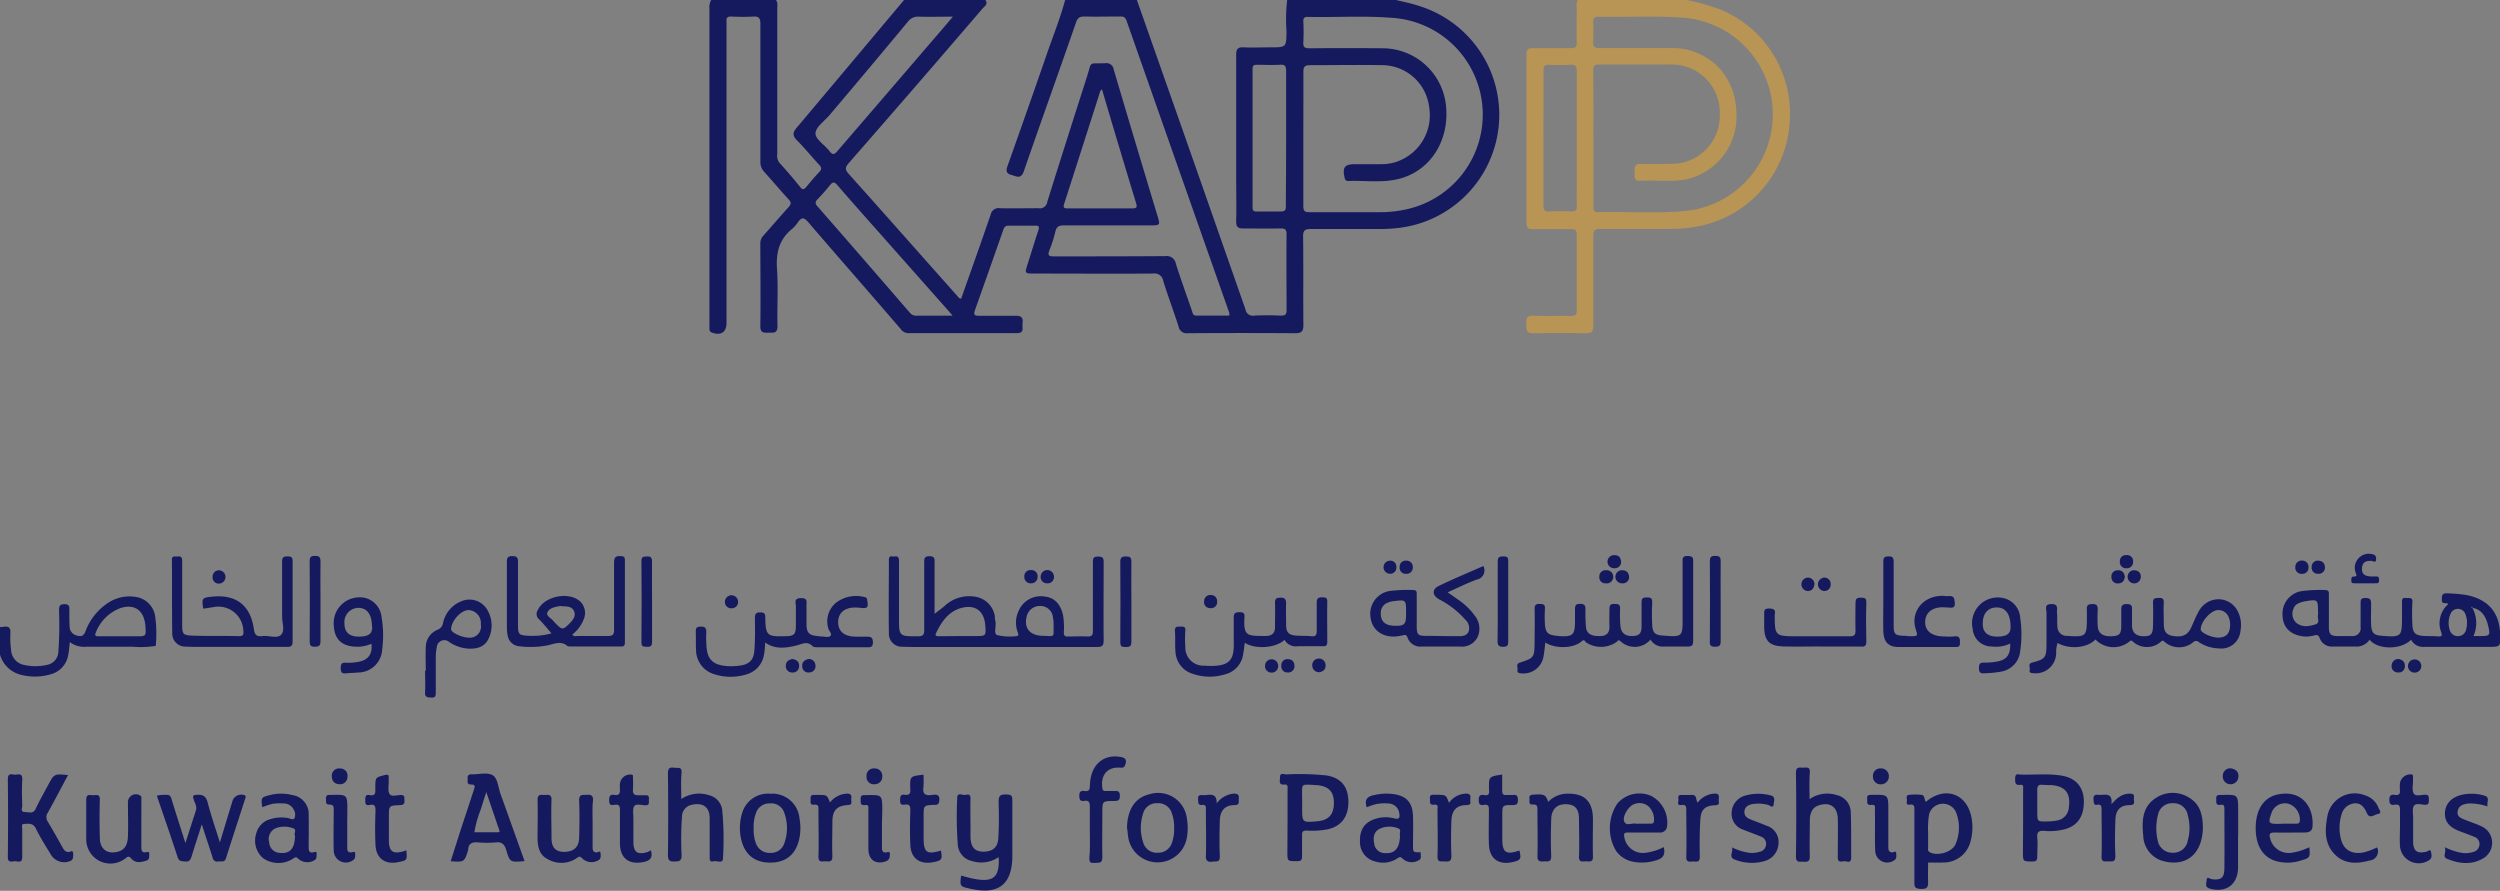 <svg xmlns="http://www.w3.org/2000/svg" viewBox="0 0 450 160.34"><rect x="0" y="0" width="450" height="160.34" fill="#808080" stroke="none"/><defs><style>.cls-1{fill:#151a5f;}.cls-2{fill:#b89455;}.cls-3{fill:#fdfdfe;}</style></defs><title>logo</title><g id="Layer_2" data-name="Layer 2"><g id="Layer_1-2" data-name="Layer 1"><path class="cls-1" d="M251.29,0c1.3.32,2.62.57,3.91,1A20.51,20.51,0,0,1,252,41a29.21,29.21,0,0,1-4,.22c-4,0-8,0-12,0-1.08,0-1.46.2-1.44,1.39.07,5.29,0,10.58.05,15.87,0,1.13-.3,1.5-1.46,1.5q-9.67-.07-19.35,0a1.47,1.47,0,0,1-1.66-1.22c-.88-2.74-1.9-5.44-2.76-8.2a1.57,1.57,0,0,0-1.81-1.32c-7.11.05-14.22,0-21.33,0-1.81,0-1.81,0-1.28-1.68.65-2,1.27-4.09,1.95-6.13.19-.59.13-.82-.55-.81-1.61,0-3.23,0-4.84,0-.59,0-.77.3-.93.76q-2.53,7.23-5.1,14.46c-.27.76-.14,1,.71,1,2.23,0,4.46,0,6.69,0,1.1,0,1.27.48,1.17,1.36s.41,1.78-1.11,1.77c-6.45,0-12.9,0-19.35,0a1.72,1.72,0,0,1-1.46-.73C156.6,52.79,151,46.42,145.49,40c-.78-.91-1.23-.91-1.86,0a5.83,5.83,0,0,1-1.06,1.21c-2.32,1.88-2.91,4.29-2.71,7.21.24,3.41,0,6.86.09,10.29,0,1.39-.81,1.15-1.61,1.17s-1.5.09-1.48-1.17c.07-5,0-9.92,0-14.88a2,2,0,0,1,.56-1.43c1.52-1.7,3-3.44,4.52-5.11.51-.56.49-.88,0-1.41-1.48-1.62-2.89-3.3-4.36-4.92a2.51,2.51,0,0,1-.71-1.88c0-8.27,0-16.53,0-24.8,0-1-.27-1.37-1.31-1.3-1.31.09-2.64.05-4,0-.59,0-.84.2-.79.78,0,.33,0,.66,0,1V58.13c0,1.66-1,2.33-2.6,1.74a.64.64,0,0,1-.47-.64c0-.33,0-.66,0-1V1.56A2.79,2.79,0,0,1,128,0h11.66c.39.47.25,1,.25,1.55q0,13.08,0,26.17a2.08,2.08,0,0,0,.41,1.61c1.28,1.4,2.52,2.85,3.71,4.33.46.59.71.42,1.09,0,.77-.92,1.53-1.84,2.36-2.71.51-.53.37-.86-.07-1.33-1.32-1.42-2.54-2.94-3.91-4.31-.9-.89-.85-1.48,0-2.43C149.93,15.25,156.32,7.62,162.73,0h14.64c.54.76-.16,1.13-.52,1.55q-12,14-24.1,27.84c-.67.77-.63,1.16,0,1.89,6.54,7.29,13,14.63,19.53,21.95.19.2.3.51.73.53l.18-.52c1.72-4.86,3.45-9.71,5.12-14.58A1.46,1.46,0,0,1,180,37.48c2.31.06,4.63,0,6.94,0a1.33,1.33,0,0,0,1.56-1.11c2.35-7.55,4.76-15.09,7.17-22.62.91-2.84.17-2.25,3.24-2.37a1.33,1.33,0,0,1,1.56,1.14q3.93,13.28,7.94,26.53c.43,1.44.36,1.52-1.19,1.52-5.25,0-10.5,0-15.74,0-.93,0-1.31.27-1.52,1.14a22.6,22.6,0,0,1-1.05,3.3c-.38.95-.15,1.15.85,1.14,6.65,0,13.31,0,20-.05a1.67,1.67,0,0,1,1.9,1.39c.9,2.83,1.91,5.62,2.88,8.42.14.41.15.91.81.9,2,0,3.93,0,5.93,0a4,4,0,0,0,0-.47Q212,30,202.78,3.73c-.23-.66-.56-.77-1.16-.76-2.15,0-4.3.06-6.45,0-.86,0-1.18.27-1.46,1-3.12,9-6.32,17.87-9.41,26.83-.5,1.44-1.22,1-2.15.72-1.1-.28-1.09-.8-.77-1.71q3.56-10,7-19.94c1.13-3.29,2.45-6.53,3.35-9.9h12.9q4,11.37,8,22.74,5.79,16.5,11.56,33a1.33,1.33,0,0,0,1.55,1.1c1.61-.08,3.23-.07,4.84,0,.77,0,1-.2,1-1,0-4.54-.05-9.09,0-13.64,0-.92-.32-1.07-1.14-1.05-2.19.05-4.38,0-6.57,0-1.13.05-1.39-.35-1.36-1.41.07-2.69,0-5.37,0-8.06,0-7.27,0-14.55,0-21.82,0-1,.31-1.36,1.33-1.31,1.61.08,3.22,0,4.84,0,2.88,0,2.84,0,2.89-2.86A30.29,30.29,0,0,1,231.69,0ZM234.6,24.93c0,4.05,0,8.1,0,12.15,0,.85.2,1.12,1.09,1.11,4.33,0,8.67,0,13,0a20.68,20.68,0,0,0,4.3-.48,17.45,17.45,0,0,0-2.14-34.48c-5.15-.43-10.33-.08-15.49-.19-.62,0-.77.24-.76.81a35.51,35.51,0,0,1,0,3.72c-.07,1,.33,1.13,1.2,1.12q6.57-.06,13.14,0a11.48,11.48,0,0,1,11.33,10.25c.7,6.49-2.95,12.05-8.82,13.34-2.89.64-5.84.19-8.77.3-.4,0-.57-.2-.65-.58-.43-1.88,0-2.45,1.9-2.45h4.71a8.38,8.38,0,0,0,2.68-.41,8.85,8.85,0,0,0,5.93-9.85,8.56,8.56,0,0,0-8.32-7.56c-4.38-.08-8.76,0-13.14,0-1,0-1.19.36-1.18,1.26C234.62,16.92,234.6,20.93,234.6,24.93ZM171.52,3c-2.26,0-4.19.05-6.13,0a2.26,2.26,0,0,0-2,.94C158.7,9.59,154,15.2,149.22,20.83c-.88,1-2.38,2.06-2.43,3.15s1.67,2.09,2.5,3.2c.53.7.86.72,1.46,0C156,21.07,161.24,15,166.49,8.87,168.1,7,169.72,5.13,171.52,3Zm-.08,53.79-.61-.72L159.75,43.57c-3-3.4-6.05-6.79-9-10.22-.57-.67-.87-.62-1.37,0-.69.87-1.44,1.71-2.21,2.51-.45.47-.49.78,0,1.31q8.32,9.53,16.58,19.09a1.4,1.4,0,0,0,1.15.56C167,56.81,169.05,56.82,171.44,56.82ZM231.5,24.93c0-4,0-8.09,0-12.13,0-1-.26-1.2-1.18-1.14-1.35.08-2.72,0-4.08,0-.58,0-.78.15-.78.76q0,12.43,0,24.89c0,.6.2.78.78.76,1.4,0,2.81,0,4.21,0,.8,0,1.05-.2,1-1C231.48,33,231.5,29,231.5,24.93Zm-33.14-8.84c-.18.16-.27.2-.29.26-2.18,6.79-4.34,13.58-6.53,20.37-.25.77.14.79.72.79,3.84,0,7.69,0,11.53,0,.86,0,.92-.22.69-1C202.42,29.75,200.4,23,198.36,16.09Z"/><path class="cls-2" d="M303.63,0a43.59,43.59,0,0,1,5.91,1.66,20.27,20.27,0,0,1,12.6,20.41A20.34,20.34,0,0,1,305.8,40.71a25.57,25.57,0,0,1-5.16.5c-4.22,0-8.43,0-12.65,0-.93,0-1.19.28-1.19,1.2,0,5.41,0,10.82,0,16.24,0,1-.32,1.36-1.34,1.35-3.14-.06-6.28-.08-9.42,0-1.35,0-1.31-.7-1.31-1.64s0-1.59,1.26-1.54c2.27.1,4.54,0,6.82.05.77,0,1-.23,1-1,0-4.54,0-9.09,0-13.63,0-.84-.27-1-1.06-1-2.27,0-4.55,0-6.82,0-.83,0-1.17-.21-1.17-1.11q0-15.18,0-30.37c0-.91.36-1.11,1.18-1.1,2.27,0,4.54,0,6.82,0,.8,0,1.07-.2,1.05-1-.06-2.07,0-4.13,0-6.2A2.39,2.39,0,0,1,284,0ZM286.82,24.91V37.06c0,.59-.1,1.15.83,1.13,5.21-.13,10.42.27,15.61-.21a17.46,17.46,0,0,0,0-34.77c-5.16-.42-10.32-.07-15.49-.2-.79,0-1,.31-1,1a30.89,30.89,0,0,1,0,3.47c-.06,1,.28,1.18,1.19,1.17,4.26,0,8.52,0,12.77,0a13.14,13.14,0,0,1,2.35.16c6.19,1.24,9.85,6.28,9.47,13a11.56,11.56,0,0,1-8.94,10.45c-2.74.57-5.53.13-8.29.28-1.29.08-1.08-.78-1.1-1.55s0-1.56,1.18-1.5c1.77.08,3.55,0,5.33,0a8.65,8.65,0,0,0,8.83-8.88,8.65,8.65,0,0,0-8.77-9c-4.3,0-8.59,0-12.89,0-.86,0-1.14.22-1.13,1.1C286.85,16.81,286.82,20.86,286.82,24.91Zm-9-.06c0,4,0,8.09,0,12.14,0,.77.18,1.11,1,1.07a37.36,37.36,0,0,1,4,0c.85,0,1.06-.3,1-1.08-.05-1.19,0-2.39,0-3.59,0-6.85,0-13.7,0-20.55,0-.91-.2-1.25-1.16-1.18a32.63,32.63,0,0,1-3.83,0c-.84,0-1,.27-1,1.06C277.84,16.76,277.82,20.81,277.82,24.85Z"/><path class="cls-1" d="M0,112.87c.21,0,.41,0,.62-.05.92-.14,1.33.14,1.25,1.18A16.28,16.28,0,0,0,2,117a2.86,2.86,0,0,0,2.35,2.69,9.23,9.23,0,0,0,4.05,0,2.48,2.48,0,0,0,2.1-2.29,68.19,68.19,0,0,0,.13-7.43c0-.71,0-1.23,1-1.22s.85.63.85,1.22c0,.9,0,1.81.05,2.72a1.66,1.66,0,0,0,1.21,1.68c.74.22,1.27.24,1.63-.7a10.5,10.5,0,0,1,4.08-5.15,6.91,6.91,0,0,1,4.84-1.09,4.12,4.12,0,0,1,3.66,3.66,22.9,22.9,0,0,1,.08,5.17,17,17,0,0,1-4.15.15c-2.77,0-5.54,0-8.31,0a4.3,4.3,0,0,1-3-.83c-.1.86-.14,1.63-.3,2.36a4.29,4.29,0,0,1-3.18,3.44,10,10,0,0,1-5.62,0A5.19,5.19,0,0,1,0,117.83Zm21.55,1.66h3c1.74,0,1.74,0,1.63-1.76-.18-2.86-1.95-4.18-4.56-3.29a7.58,7.58,0,0,0-4.39,4.43c-.25.54.06.63.52.62C19,114.52,20.27,114.53,21.55,114.53Z"/><path class="cls-1" d="M168.22,110.49c.63-.5,1.36-1,2.05-1.63a6.44,6.44,0,0,1,5.45-1.42,4.21,4.21,0,0,1,3.36,3.54c0,.29,0,.58.1.86.16.85-.33,2.2.26,2.46a9.62,9.62,0,0,0,3.38.22c.62,0,.52-.34.36-.74a4.91,4.91,0,0,1,.19-3.85,4.33,4.33,0,0,1,4.76-2.54c1.7.2,2.81,1.39,3.23,3.41a13.38,13.38,0,0,1,.13,3c0,.6.17.8.77.77,1.15,0,2.31-.06,3.46,0,.81,0,1-.21,1-1,0-4.09,0-8.18,0-12.27,0-.69,0-1.13.94-1.12s1,.35,1,1.1c0,4.67-.05,9.34,0,14,0,1.05-.38,1.18-1.28,1.18-10.61,0-21.22,0-31.83,0-1,0-2.07,0-3.09-.05A2.33,2.33,0,0,1,160,114c-.07-4.42,0-8.84,0-13.26,0-.9.65-.49,1-.57.69-.13.82.24.82.85,0,3.39,0,6.77,0,10.16s0,3.36,3.44,3.35c.89,0,1.1-.29,1.1-1.13,0-4,0-8.1,0-12.15,0-.68,0-1.13.94-1.13s.93.46.93,1.13C168.21,104.43,168.22,107.6,168.22,110.49Zm4.68,4h2.6c2,0,2,0,1.84-2-.2-2.46-1.74-3.67-4.13-3.1s-3.71,2.46-4.71,4.55c-.29.58.18.58.57.58Zm16.75-2c0-.27,0-.8-.12-1.33a2.23,2.23,0,0,0-2.22-2.08,2.42,2.42,0,0,0-2.52,1.94c-.49,2.11.63,3.41,3,3.43C190,114.53,189.6,114.76,189.65,112.56Z"/><path class="cls-1" d="M434,115.15c-1.81,1.85-6,1.84-7.47,0a2.86,2.86,0,0,1-2.57,1.23c-1.36,0-2.72,0-4.08,0a2.33,2.33,0,0,1-2.34-1.52c-.22-.64-.56-.58-1-.48a5.43,5.43,0,0,1-2.09.16c-2.25-.34-3.52-1.64-3.59-3.72a4.12,4.12,0,0,1,3.35-4.41,25,25,0,0,1,4.32-.2c.71,0,.68.42.67.89,0,1.9,0,3.8,0,5.7,0,1.45.33,1.7,1.79,1.69.78,0,1.57,0,2.35,0a1.42,1.42,0,0,0,1.57-1.63c0-1.41,0-2.81,0-4.22,0-.66,0-1,.89-1s1,.37,1,1.09c0,1.24-.05,2.49,0,3.72.1,1.55.51,1.91,2.05,2,3.35.27,3.51.13,3.51-3.25,0-1,0-1.91,0-2.85s.47-.69.95-.7,1-.07.92.73a37.2,37.2,0,0,0,0,4.09c.08,1.47.53,1.88,2,2,.9.06,1.81,0,2.72.09.59,0,.68-.15.48-.72a4.54,4.54,0,0,1,1.24-5.08c-.27-.45-1.15.17-1.14-.76,0-.77,0-1.27,1-1.2a26.77,26.77,0,0,1,3.57.33c3.86.83,5.83,3.18,5.93,7.11.05,2.2.05,2.19-2.16,2.2l-11.52,0A2.4,2.4,0,0,1,434,115.15Zm11-5.74,0-.18-.16,0,.16.13a5.77,5.77,0,0,1,.23,5.13h1.15c1.85,0,1.92-.1,1.45-2S446.35,109.6,445,109.41Zm-27.76.83c0-2.37,0-2.38-2.38-2a5,5,0,0,0-1.17.38,1.55,1.55,0,0,0-.88,1,2.22,2.22,0,0,0,.45,2.42c1.06.94,2.33.72,3.52.35.91-.28.29-1.14.46-1.72A1.53,1.53,0,0,0,417.25,110.24Zm26.8,2.19a4,4,0,0,0-.28-1.92,1.43,1.43,0,0,0-2.67,0,4,4,0,0,0-.17,2.76,1.51,1.51,0,0,0,1.5,1.24,1.48,1.48,0,0,0,1.49-1.23A4.6,4.6,0,0,0,444.05,112.43Z"/><path class="cls-1" d="M377.18,115.11c-1.44,1.53-4.71,1.85-6.82.62a5.38,5.38,0,0,0-.25,1.77,3.67,3.67,0,0,1-4.12,3.67c-.46,0-.76-.12-.64-.61s-.41-1.07.46-1.3c2.36-.63,2.54-.88,2.56-3.3,0-1.9,0-3.8,0-5.7,0-.6-.49-1.52.89-1.53s.92.94,1,1.6,0,1.57.07,2.35a1.68,1.68,0,0,0,1.78,1.78c3.37.22,3.53.11,3.53-3.22,0-.46,0-.91,0-1.37-.05-.7,0-1.14.95-1.14s1,.35,1,1.1a24.64,24.64,0,0,0,0,2.85c.08,1.34.91,1.91,2.54,1.84,1.36-.06,1.68-.4,1.7-1.85,0-.91,0-1.82,0-2.73,0-.75,0-1.21,1-1.21s.95.48.93,1.15c0,1,0,1.9,0,2.85.09,1.25.86,1.83,2.21,1.79,1.2,0,1.54-.41,1.57-1.85s.05-2.81,0-4.22c0-.82.41-.79,1-.82s1,.09.94.86c-.07,1.19,0,2.39,0,3.59,0,1,.07,2,1.34,2.33,1.79.39,2.86,0,3.51-1.29.48-1,.84-2,1.35-2.91A4.14,4.14,0,0,1,398,108.1a3.88,3.88,0,0,1,4.87,2.08,5.51,5.51,0,0,1,.41,3.39,3.46,3.46,0,0,1-3.91,3.14,6.69,6.69,0,0,1-3.61-1.15.69.69,0,0,0-1,.06,4,4,0,0,1-5.16-.1c-.31-.3-.38-.22-.65,0a3.77,3.77,0,0,1-5.06-.06c-.35-.27-.4-.14-.65.06A4.53,4.53,0,0,1,377.18,115.11Zm24.24-2.67c0-1.59-.85-2.63-2.15-2.63s-3.21,2.16-3.13,3.52c0,.58,2,1.46,3.2,1.44C400.74,114.74,401.42,114,401.42,112.44Z"/><path class="cls-1" d="M297.1,115.12a3.74,3.74,0,0,1-5.39.32c-.39-.34-.44-.15-.7.09a4.88,4.88,0,0,1-5.52.1c-.23-.19-.27-.65-.81-.18-1.47,1.3-4.78,1.36-6.52.2-.11.86-.17,1.71-.33,2.53a3.66,3.66,0,0,1-4.19,3c-.47-.06-.57-.31-.48-.65s-.38-1,.38-1.24c2.62-.89,2.64-.9,2.69-3.69,0-2,.06-4,0-6,0-.74.25-.9.92-.89s1,.11.94.87a22.58,22.58,0,0,0,0,2.85c.11,1.44.57,1.86,2,2l.49.06c2.53.18,2.92-.18,2.92-2.67,0-.66,0-1.32,0-2s0-1.14.94-1.13.95.47.94,1.15a28.91,28.91,0,0,0,.1,3.09c.13,1.15,1,1.61,2.53,1.56,1.19,0,1.73-.6,1.69-1.78s0-2.07,0-3.1c0-.73.23-.92.92-.9s1,.06,1,.85a21.4,21.4,0,0,0,.06,3.1c.13,1.34.89,1.88,2.29,1.82s1.53-.87,1.51-1.94c0-1.32,0-2.64,0-4,0-.71.09-1,.92-1s1,.14,1,.95a37.55,37.55,0,0,0,0,4c.08,1.42.5,1.8,1.88,1.91,3.59.27,3.59.27,3.59-3.24,0-3.3,0-6.61,0-9.91,0-.62-.13-1.19.9-1.17s1,.37,1,1.1c0,4.71,0,9.42,0,14.13,0,.91-.28,1.1-1.12,1.06-1.35,0-2.72,0-4.08,0A2.48,2.48,0,0,1,297.1,115.12Z"/><path class="cls-1" d="M99.26,114c-.82-.94-1.48-1.79-2.24-2.54a1.24,1.24,0,0,1-.22-1.64c1.16-2.51,5.57-3.42,7.63-1.56a2.89,2.89,0,0,1,.6,3.31,6.45,6.45,0,0,1-2,2.63c.22.45.64.28,1,.28,1.77,0,3.55,0,5.32,0,.91,0,1.19-.19,1.18-1.15,0-4,0-8,0-12,0-1,.27-1.31,1.24-1.22.51,0,.71.16.71.71q0,7.42,0,14.87c0,.56-.21.69-.72.68l-8.91,0c-.25,0-.57,0-.73-.1-1.18-1-2.39-.34-3.59-.1a16.45,16.45,0,0,1-5.05.16,2.3,2.3,0,0,1-2.11-2,6.34,6.34,0,0,1-.13-1.23c0-4,0-8,0-12,0-.79.25-1,1-1s1,.23,1,1c0,3.8,0,7.6,0,11.4,0,1.74.18,1.85,1.91,1.94A12.51,12.51,0,0,0,99.26,114Zm1.92-4.89a2.5,2.5,0,0,0-.51,0c-.85.16-1.85.35-2.15,1.18-.22.59.72,1,1.09,1.49a5.89,5.89,0,0,0,.42.45c1.12,1.18,1.31,1.18,2.48,0,.59-.59,1.17-1.28.84-2.16S102.15,109.13,101.18,109.14Z"/><path class="cls-1" d="M137.72,115.65a13.21,13.21,0,0,1-.24,2.41,4.4,4.4,0,0,1-3.15,3.34,9.61,9.61,0,0,1-5.62,0,4.57,4.57,0,0,1-3.42-4.37c-.07-1.11,0-2.23-.05-3.34,0-.72.2-.89.9-.9s1,.18,1,1a13.08,13.08,0,0,0,0,2,9.28,9.28,0,0,0,.15,1.48c.36,1.92,1.8,2.72,4.66,2.64,2.66-.08,3.67-.75,3.84-2.86.15-1.93.12-3.88.09-5.82,0-.8.26-1,1-1s.86.28.87.94c.06,3.21.31,3.43,3.51,3.35,1.71,0,2-.33,2-2,0-1.12,0-2.24,0-3.35,0-.62-.44-1.49.91-1.51s.95.78,1,1.44c0,1,0,2.06,0,3.1,0,1.75.44,2.17,2.16,2.31a4.2,4.2,0,0,0,.61.06c.53,0,1.22.24,1.55-.13s-.28-.85-.39-1.32a4.35,4.35,0,0,1,1.36-4.61,5.94,5.94,0,0,1,5.28-1c.31.06.33.3.37.56.22,1.32.05,1.5-1.3,1.34a6.33,6.33,0,0,0-.86-.06c-1.95,0-3.09,1-3.08,2.65s1.08,2.56,3.09,2.6c.7,0,1.41,0,2.11,0s1.05.16,1.05,1-.34.91-1,.91c-2.94,0-5.87,0-8.8,0-.33,0-.78,0-1-.15-1-1-1.76-.5-2.88-.19C141.62,116.6,139.62,117,137.72,115.65Z"/><path class="cls-1" d="M36.58,109.56c-.29-1.85-.21-2,1.6-2.16,4.26-.46,6.91,1.53,7.51,5.8.16,1.09.47,1.42,1.6,1.29s2.59.51,3.31-.24.18-2.13.18-3.24c0-3.3,0-6.61,0-9.91,0-.81.26-.95,1-.95s.89.22.89.91c0,4.8,0,9.59,0,14.38,0,.9-.35,1-1.08,1-5.08,0-10.16,0-15.24,0-1,0-1.9,0-2.84-.05A2.36,2.36,0,0,1,31,113.93c-.07-4.38,0-8.76-.06-13.14,0-.88.6-.55,1-.62.63-.1.86.14.85.82,0,3.67,0,7.35,0,11,0,2.28,0,2.37,2.3,2.44,2.64.08,5.29,0,7.93.08.81,0,.86-.35.78-1a4.49,4.49,0,0,0-5.2-4.26C38,109.35,37.26,109.47,36.58,109.56Z"/><path class="cls-1" d="M231.21,115.17c-1.53,1.5-5.33,1.76-7.15.52-.09.7-.16,1.37-.28,2a4.34,4.34,0,0,1-3.23,3.68,9.36,9.36,0,0,1-5.85-.08,4.35,4.35,0,0,1-3.11-3.93c-.12-1.27,0-2.56-.11-3.83,0-.78.41-.75.94-.74s1-.1.94.71a21,21,0,0,0,0,3,3.23,3.23,0,0,0,3.17,3.32h.25c5,.34,5.4-1.21,5.29-4.79,0-1.28,0-2.57,0-3.84,0-.81.27-1,1-1s1,.16.93.9c-.2,3.51.53,3.36,3.81,3.39,1.15,0,1.74-.53,1.69-1.75,0-1.41.05-2.82,0-4.22,0-.83.31-.91,1-.93s1,.23,1,1c-.06,1.28,0,2.56,0,3.84,0,1.46.48,1.9,1.92,2,.86.06,1.73,0,2.59.1s1-.27,1-1c0-1.66,0-3.31,0-5,0-.78.21-1,1-1s.91.18.9.9c-.05,2.35,0,4.71,0,7.06,0,.64-.15.86-.82.84-1.49,0-3,0-4.46,0A2.34,2.34,0,0,1,231.21,115.17Z"/><path class="cls-1" d="M267,101.89a1.66,1.66,0,0,1-1.17,2.43c-1.73.63-3.39,1.47-5.25,2.3.7.49,1.29.89,1.87,1.31a11.79,11.79,0,0,1,3.09,3,3.65,3.65,0,0,1,.36,3.87,3.17,3.17,0,0,1-3.14,1.58q-3.41,0-6.82,0a2.46,2.46,0,0,1-2.61-1.67c-.15-.44-.37-.46-.74-.37a10,10,0,0,1-1.22.21c-2.44.24-4.31-1.07-4.65-3.26a4.17,4.17,0,0,1,3.44-4.92,28.05,28.05,0,0,1,4.2-.17c.72,0,.65.45.65.91,0,1.82,0,3.64,0,5.45s.22,1.9,1.94,1.9,3.64.06,5.45.05c.73,0,1.56,0,1.94-.8a2,2,0,0,0-.57-2.15,15.88,15.88,0,0,0-4.76-3.7c-1.23-.69-1.29-1.8,0-2.41C261.6,104.2,264.29,103.08,267,101.89Zm-13.91,8.32c0-2.28,0-2.28-2.28-2a3.94,3.94,0,0,0-1.07.29,1.89,1.89,0,0,0-1.19,1.72c-.1,1.51.68,2.34,2.29,2.41,1.92.09,2.25-.21,2.25-2Z"/><path class="cls-1" d="M173,157.6c5.45,1.61,7,.87,6.76-3.33A5.48,5.48,0,0,1,175,155a3.24,3.24,0,0,1-2.59-2.83,69.68,69.68,0,0,1-.11-8.55c0-1.11,1-.4,1.55-.55s.85,0,.84.67c-.05,1.78,0,3.56,0,5.33,0,.58,0,1.16,0,1.74.11,1.73.78,2.45,2.27,2.49,1.65,0,2.62-.68,2.73-2.36.14-2.19.13-4.38.06-6.57,0-1.08.22-1.39,1.33-1.37s1.15.33,1.14,1.22c0,3.26,0,6.53,0,9.79,0,5.2-2.48,7.14-7.6,5.95C172.78,159.57,172.76,159.54,173,157.6Z"/><path class="cls-1" d="M36.33,148.37c-.67,2.1-1.28,3.93-1.84,5.78-.19.61-.41,1-1.17.92s-1.1,0-1.37-.84c-1.19-3.68-2.47-7.33-3.72-11a5.4,5.4,0,0,1,1.66-.15c.62-.08.84.24,1,.79.79,2.6,1.63,5.18,2.48,7.88.65-2,1.26-3.93,1.89-5.85.25-.76-.21-1.36-.4-2s-.17-.77.52-.83c1.09-.08,1.67.18,2,1.37.61,2.39,1.43,4.72,2.2,7.2.8-2.63,1.56-5.15,2.33-7.66a1.71,1.71,0,0,1,2.15-.83c.29.2.13.45.06.65-1.14,3.57-2.32,7.13-3.45,10.71-.25.77-.83.49-1.31.54a.84.84,0,0,1-1.09-.67C37.68,152.45,37,150.54,36.33,148.37Z"/><path class="cls-1" d="M94.42,155c-2.57.22-2.64.24-3.3-2-.31-1-.74-1.49-1.87-1.37a18.23,18.23,0,0,1-3.22,0c-1-.07-1.68.14-1.76,1.27a.56.56,0,0,1,0,.12c-.7,2.17-.7,2.17-3.15,2L83,149.14c.76-2.31,1.53-4.61,2.28-6.93.15-.46.43-1-.49-1s-.53-.72-.61-1.17.24-.71.73-.66H85c1.24,0,2.71-.39,3.66.15s1,2.16,1.41,3.31C91.52,146.86,92.94,150.85,94.42,155Zm-6.89-12.43c-.38,1.22-.7,2.18-1,3.15a19.41,19.41,0,0,0-1.14,4.09l4.31,0c.07,0,.13-.07.25-.14Z"/><path class="cls-1" d="M346.67,144.32c3.42-2.89,7.4-1.48,8.2,2.86a9.47,9.47,0,0,1-.18,4.3,5,5,0,0,1-4.94,3.77c-.86.05-1.72,0-2.69,0,0,1-.05,2.17,0,3.31,0,.94,0,1.49-1.26,1.45s-1.22-.48-1.21-1.4c0-4.21,0-8.43,0-12.64,0-.62.14-1.28-.89-1.13-.63.1-.48-.45-.45-.77s-.29-.93.38-1a11.86,11.86,0,0,1,2.23,0C346.55,143.19,346.3,143.94,346.67,144.32Zm.39,5.48c0,1,0,1.91,0,2.77,0,.31-.09.63.32.84,1.34.73,3.94,0,4.58-1.38a7.51,7.51,0,0,0,.09-5.9,2.58,2.58,0,0,0-4.8.4A14.94,14.94,0,0,0,347.06,149.8Z"/><path class="cls-1" d="M12.25,139.51c-1.26,2.34-2.41,4.56-3.63,6.75a1.43,1.43,0,0,0,0,1.67c.92,1.51,1.77,3.07,2.64,4.61.25.44.5.84,1.12.82.26,0,.79-.44.79.29,0,.56.1,1.15-.68,1.39a2.79,2.79,0,0,1-3.39-1.32c-.93-1.5-1.87-3-2.65-4.6-.51-1-1.29-.86-2.08-.81-.6,0-.36.56-.37.88,0,1.69,0,3.38,0,5.08,0,1.23-.84.71-1.36.75s-1.24.33-1.23-.77q.08-7,0-14c0-1.31.88-.74,1.44-.82s1.22-.19,1.16.86c-.1,1.57-.06,3.14,0,4.71,0,.4-.38,1.13.43,1.16s1.55.4,2-.63c.68-1.45,1.49-2.85,2.24-4.26C9.76,139.28,9.76,139.28,12.25,139.51Z"/><path class="cls-1" d="M231.76,148.11c0-2,0-4,0-6,0-.38.14-.95-.52-.89-1.18.11-.82-.72-.84-1.3,0-.9.68-.54,1.07-.53a48.09,48.09,0,0,1,7.3.19c2.64.45,3.91,2,3.94,4.71s-1.27,4.47-3.81,5a14.82,14.82,0,0,1-3.7.21c-.66,0-.85.19-.83.84,0,1.24,0,2.48,0,3.72,0,.64-.09.95-.86.95-1.78,0-1.78.05-1.78-1.75Zm2.63-3.61v.87c0,2.7,0,2.7,2.71,2.46,2.08-.19,3-1.22,3-3.31s-1-3-3-3.19c-.37,0-.74-.06-1.11-.07-1.62-.06-1.62-.06-1.62,1.51Z"/><path class="cls-1" d="M364.16,148.19c0-2,0-4.05,0-6.08,0-.38.16-.93-.53-.84-1,.13-.87-.52-.91-1.15,0-1,.62-.71,1.09-.69,2.47.06,5-.23,7.42.21s3.84,2,3.87,4.65c0,2.79-1.25,4.5-3.76,5.05a10.94,10.94,0,0,1-3.32.22c-1-.08-1.42.15-1.31,1.25s0,2.23,0,3.34c0,.68-.15.92-.88.91-1.7,0-1.7,0-1.7-1.67Zm4.27-.33a9.62,9.62,0,0,0,1.84-.17,2.55,2.55,0,0,0,2.13-2.38c.33-2.57-.65-3.81-3.24-4-.53,0-1.07,0-1.61-.05s-.86.21-.84.85c0,1.36,0,2.72,0,4.08C366.72,147.88,366.72,147.88,368.43,147.86Z"/><path class="cls-1" d="M122.63,143.83a5.7,5.7,0,0,1,5-.69,3.11,3.11,0,0,1,2.36,2.6,53.75,53.75,0,0,1,.14,8.79c0,1-1.12.34-1.7.5s-.69-.16-.69-.68c0-2.36,0-4.72,0-7.07,0-2-1.18-2.82-3.11-2.44a2.18,2.18,0,0,0-1.87,2.15,55.28,55.28,0,0,0-.07,6.93c0,1.11-.46,1.12-1.29,1.15s-1.18-.18-1.17-1.14q.09-7.37,0-14.74c0-.95.34-1.1,1.14-1s1.4-.22,1.31,1C122.54,140.61,122.63,142.1,122.63,143.83Z"/><path class="cls-1" d="M325.72,143.85a5.54,5.54,0,0,1,4.87-.74,3.22,3.22,0,0,1,2.55,3.12c.1,2.72.06,5.45.07,8.18,0,1.15-.88.52-1.36.61s-1.07.22-1.05-.7c0-2.35.06-4.7,0-7-.07-2.07-1.4-3-3.34-2.38-1.35.41-1.67,1.51-1.69,2.73,0,2.14-.08,4.29,0,6.44,0,1-.41,1.05-1.16,1s-1.35.24-1.34-1q.11-7.5,0-15c0-1.11.6-.94,1.24-.93s1.33-.26,1.26.89C325.65,140.58,325.72,142.11,325.72,143.85Z"/><path class="cls-1" d="M339,107.39c0-2.11,0-4.22,0-6.32,0-.85.34-.9,1-.92s.86.29.86.94c0,3.76,0,7.52,0,11.28,0,1.86.18,2,2,2.08.29,0,.58.06.87.07,1.51,0,1.51,0,1.08-1.33-1-3.35,1.73-6.33,5.51-5.89.51.06,1.33-.27,1.48.7.21,1.28,0,1.5-1.26,1.34l-.24,0c-2.2-.22-3.65.72-3.76,2.44s1.09,2.77,3.42,2.78a10,10,0,0,0,1.73,0c1.05-.17,1.14.38,1.1,1.2,0,.54-.2.71-.73.7-3.43,0-6.86,0-10.28,0-1.93,0-2.73-.94-2.78-2.89s0-4,0-6.08Z"/><path class="cls-1" d="M246,145.31c-.49-1.53.28-2,1.45-2.22a9.54,9.54,0,0,1,3.32-.16c2.39.31,3.49,1.53,3.57,3.95.06,1.73,0,3.47,0,5.2,0,1.34,0,1.36,1.39,1.32-.08.53.3,1.22-.47,1.5a2.43,2.43,0,0,1-2.77-.32c-.36-.37-.51-.38-.93-.1a4.62,4.62,0,0,1-4,.59,3.54,3.54,0,0,1-2.76-3.39c-.12-2.06.63-3.43,2.29-4.11a6.08,6.08,0,0,1,3.88-.26c.75.19,1.06,0,.91-.84a2,2,0,0,0-2-1.84,8.13,8.13,0,0,0-2.09.09A12.22,12.22,0,0,0,246,145.31Zm6,5.09c-.18-.38.36-1.09-.38-1.31a4.14,4.14,0,0,0-3.36.13c-1.09.62-1.09,1.68-.89,2.72a1.92,1.92,0,0,0,1.91,1.62C251.06,153.69,251.94,152.7,252,150.4Z"/><path class="cls-1" d="M47.2,145.3c-.22-1.77-.21-1.79,1.44-2.2a8,8,0,0,1,3.92,0,3.46,3.46,0,0,1,3,3.69c.05,1.86,0,3.72,0,5.58,0,.67,0,1.31,1,1,.29-.09.48,0,.44.36s.07.95-.49,1.16a2.44,2.44,0,0,1-2.78-.28c-.44-.46-.63-.32-1.06,0a4.84,4.84,0,0,1-5.26-.1A4.14,4.14,0,0,1,46.13,150a3.54,3.54,0,0,1,2.6-2.57,6.63,6.63,0,0,1,3.07-.19c.41.07,1,.46,1.22,0a1.72,1.72,0,0,0-.17-1.54A2,2,0,0,0,51,144.62a8.65,8.65,0,0,0-2,.08A16.09,16.09,0,0,0,47.2,145.3Zm5.9,5.1c-.31-.31.48-1.09-.42-1.34a4.47,4.47,0,0,0-3,0,2.13,2.13,0,0,0-1.23,2.56,2,2,0,0,0,1.93,1.9C52.18,153.73,53.09,152.72,53.1,150.4Z"/><path class="cls-1" d="M25.44,148.21c0,1.36,0,2.72,0,4.08,0,.63,0,1.35,1,1.08.34-.09.45.08.42.38s.13.95-.47,1.15c-1,.33-2,.52-2.75-.35-.49-.57-.69-.33-1.12,0a4.36,4.36,0,0,1-7-3.42s0-.08,0-.12c0-2.36,0-4.71,0-7.06,0-1.2.8-.76,1.35-.81s1.13-.17,1.1.8c-.07,2.31-.06,4.63,0,6.94.06,2,1.34,2.91,3.24,2.43,1.16-.3,1.76-1.13,1.82-2.77.07-2,0-4,0-6.07a1.43,1.43,0,0,1,2.15-1.31c.41.21.25.58.26.88C25.45,145.4,25.44,146.8,25.44,148.21Z"/><path class="cls-1" d="M106.67,148.15v4.34c0,.48.06.91.7.95.26,0,.7-.43.74.2,0,.46.13,1-.5,1.26a2.41,2.41,0,0,1-2.77-.35c-.39-.41-.52-.46-1-.11a4.86,4.86,0,0,1-5.17.25c-1.6-.76-1.9-2.27-1.91-3.87,0-2.27.07-4.55,0-6.81,0-1.14.62-.92,1.24-.92s1.31-.22,1.27.92c-.09,2.26,0,4.54,0,6.81,0,1.73.7,2.47,2.2,2.52,1.71,0,2.71-.77,2.77-2.45.07-2.27.1-4.55,0-6.82,0-1.18.64-.95,1.32-1s1.25,0,1.18,1C106.59,145.42,106.67,146.79,106.67,148.15Z"/><path class="cls-1" d="M278.68,144.33a4.87,4.87,0,0,1,3.15-1.46c3.3-.17,4.87,1.28,4.9,4.56,0,2.23-.06,4.47,0,6.69.05,1.14-.62.93-1.25.92s-1.31.27-1.26-.89c.09-2.22,0-4.46,0-6.69,0-1.87-.72-2.66-2.31-2.7s-2.63.83-2.69,2.67c-.07,2.22-.1,4.46,0,6.68,0,1.24-.74.88-1.37.94s-1.13,0-1.11-.92c.08-2.77,0-5.54,0-8.31,0-.59,0-1.06-.82-1s-.57-.58-.62-1,0-.73.63-.78C278,142.91,278.19,143,278.68,144.33Z"/><path class="cls-1" d="M202.86,149c.07-3.34,1.48-5.45,4.09-6.05a5.21,5.21,0,0,1,6.7,4.46,9.9,9.9,0,0,1-.05,3.56,5.35,5.35,0,0,1-10.45.11C203,150.42,203,149.72,202.86,149Zm8.48.05a7.11,7.11,0,0,0-.41-2.67,2.53,2.53,0,0,0-2.65-1.8,2.48,2.48,0,0,0-2.51,1.82,8.25,8.25,0,0,0,0,5.22,2.52,2.52,0,0,0,2.61,1.87,2.58,2.58,0,0,0,2.6-1.89A7.14,7.14,0,0,0,211.34,149.08Z"/><path class="cls-1" d="M299.46,152.48c.45,1.63-.42,2.16-1.63,2.46a8.26,8.26,0,0,1-4.16.11,4.85,4.85,0,0,1-2.8-1.92,8,8,0,0,1,.21-8.43,5.22,5.22,0,0,1,6.18-1.41,5.43,5.43,0,0,1,2.81,5.48,1.23,1.23,0,0,1-1.4,1.08c-1.86,0-3.72,0-5.58,0-.65,0-.87.12-.71.84a3.39,3.39,0,0,0,3.9,2.8A9.66,9.66,0,0,0,299.46,152.48Zm-4.56-4.22c.7,0,1.4,0,2.1,0,.33,0,.7,0,.71-.46a3.22,3.22,0,0,0-1-2.67,2.52,2.52,0,0,0-2.57-.38c-1,.34-2.17,2.23-1.78,3.12s1.37.22,2.07.39A2,2,0,0,0,294.9,148.26Z"/><path class="cls-1" d="M396.52,149c-.1,4.72-3,7.08-7.11,6l-.36-.1a4.86,4.86,0,0,1-3.26-4.42c-.27-2.6-.25-5.25,2.3-6.87a5.49,5.49,0,0,1,6,0C396.2,144.89,396.48,147,396.52,149Zm-8.39.1a10.32,10.32,0,0,0,.26,2.2,2.67,2.67,0,0,0,2.75,2.19,2.59,2.59,0,0,0,2.65-2.15,8.6,8.6,0,0,0,0-4.64,2.55,2.55,0,0,0-2.65-2.12,2.58,2.58,0,0,0-2.7,2.07A10.14,10.14,0,0,0,388.13,149.13Z"/><path class="cls-1" d="M138.65,142.87a4.92,4.92,0,0,1,5.27,4.51,9.64,9.64,0,0,1,.05,3.08c-.51,3.15-2.29,4.79-5.28,4.81s-4.85-1.59-5.38-4.71a9.1,9.1,0,0,1,.23-4.05A4.85,4.85,0,0,1,138.65,142.87Zm-3,6.13c0,.54,0,1.07.1,1.6a5,5,0,0,0,.28,1.08,2.59,2.59,0,0,0,2.64,1.84,2.51,2.51,0,0,0,2.53-1.8,8.05,8.05,0,0,0,0-5.33,2.49,2.49,0,0,0-2.66-1.78,2.54,2.54,0,0,0-2.5,1.84A6.9,6.9,0,0,0,135.66,149Z"/><path class="cls-1" d="M76.64,120.72c0-1.41-.06-2.81,0-4.21a3.4,3.4,0,0,1,2.18-3.18,1.53,1.53,0,0,0,.92-1.17,5.42,5.42,0,0,1,3.47-4A3.71,3.71,0,0,1,87.84,110a5.43,5.43,0,0,1,.13,4.9c-.67,1.54-2.06,1.91-3.6,1.86a7,7,0,0,1-3.47-1.17,1.36,1.36,0,0,0-2.28.93,8.23,8.23,0,0,0-.18,1.72c0,2.1,0,4.21,0,6.31,0,.63,0,1.11-.86,1-.74,0-1.13-.11-1.07-1,.08-1.27,0-2.55,0-3.83Zm9.91-8.31a2.35,2.35,0,0,0-2.2-2.6c-1.38,0-3.16,2-3.15,3.48,0,.56,1.92,1.47,3.15,1.48A2,2,0,0,0,86.55,112.41Z"/><path class="cls-1" d="M415.69,152.49c.14,1.89.14,1.91-1.55,2.41a7.7,7.7,0,0,1-4.51.08c-2.42-.73-3.69-2.95-3.6-6.24.09-3.09,1.47-5.2,3.94-5.73,4.41-.93,6.56,2.36,6.28,5.77-.06.84-.64,1.07-1.39,1.07-1.82,0-3.63.05-5.45,0-.86,0-1,.3-.8,1a3.43,3.43,0,0,0,3.91,2.64A10.82,10.82,0,0,0,415.69,152.49Zm-4.55-4.23h2.1c.41,0,.7,0,.74-.58a3,3,0,0,0-2.05-3,2.54,2.54,0,0,0-3.1,1.79c-.6,1.63-.47,1.83,1.2,1.83Z"/><path class="cls-1" d="M361.84,115.84a6.12,6.12,0,0,1-3.34.53,3.4,3.4,0,0,1-3.41-3.13,4.63,4.63,0,0,1,5.34-5.62,3.88,3.88,0,0,1,3.21,3.62,20.25,20.25,0,0,1,0,5.92,4.13,4.13,0,0,1-3.31,3.71,18.46,18.46,0,0,1-2.95.31c-.67.06-1.18.07-1.17-.91s.33-1,1.09-1a11.9,11.9,0,0,0,2-.16C361.18,118.82,361.9,117.92,361.84,115.84Zm.06-3c0-2.34-.92-3.54-2.56-3.5s-2.48,1.24-2.44,3c0,1.51.93,2.26,2.63,2.25S361.92,114.05,361.9,112.87Z"/><path class="cls-1" d="M66.86,115.88a6.66,6.66,0,0,1-2.28.53c-2.86.07-4.36-1.17-4.49-3.76a4.62,4.62,0,0,1,4.27-5.11,3.91,3.91,0,0,1,4.32,3.55,19.11,19.11,0,0,1,.11,5.8,4.34,4.34,0,0,1-4.29,4.16c-.7.07-1.41.07-2.11.14s-1.06,0-1.06-.89.24-1.08,1.05-1a9.75,9.75,0,0,0,2.22-.19C66.32,118.77,67.07,117.7,66.86,115.88Zm.1-3c0-2.33-.92-3.52-2.58-3.46A2.56,2.56,0,0,0,62,112.24c0,1.58.9,2.37,2.65,2.35S67,114.05,67,112.84Z"/><path class="cls-1" d="M327.88,116.36c-2.31,0-4.63.06-6.94,0-2.49-.08-3.38-1.07-3.39-3.56,0-.7,0-1.4,0-2.1s-.1-1.18.9-1.17,1.16.36,1,1.16c0,.12,0,.25,0,.37,0,3.23.2,3.45,3.39,3.47,3.39,0,6.77,0,10.15,0,.75,0,1-.2,1-1-.05-1.65,0-3.3,0-4.95,0-.74.15-1,.95-1s1,.1,1,.93c-.07,2.31-.06,4.62,0,6.93,0,.8-.24,1-1,.94-2.35,0-4.7,0-7.05,0Z"/><path class="cls-1" d="M196.17,149.81c0-1.53,0-3.06,0-4.59,0-.74-.1-1.22-1-1.06-.72.12-.89-.22-.9-.9s.23-1,.92-.88c1.06.19.95-.52,1-1.19.13-3.49,2.39-5.49,5.49-4.95.89.16,1.19.5.87,1.41-.18.49-.36.58-.87.53-2.33-.21-3.63,1.33-3.25,3.72.06.38.2.49.54.48.54,0,1.08,0,1.61,0,.7-.06,1,.08,1,.91s-.41.89-1.06.89c-2.1,0-2.1,0-2.1,2.13,0,2.68-.05,5.37,0,8,0,.93-.37,1-1.08,1s-1.33.24-1.25-.91C196.25,152.87,196.17,151.33,196.17,149.81Z"/><path class="cls-1" d="M117.15,153.05c.39,1.26-.06,1.86-1.3,2.11-2.61.53-4.22-.65-4.26-3.28,0-2,0-4,0-6.07,0-.74-.17-1.07-.94-.95s-1,0-1-.82.22-1.08,1-.95,1-.31.93-1a8.42,8.42,0,0,1,0-.87,1.85,1.85,0,0,1,2-1.8c.48,0,.34.38.35.62a18.57,18.57,0,0,1,0,2.11c-.06.77.26,1,1,1,.41,0,.83,0,1.24,0,.74-.06.64.44.63.89s.14.92-.62.91-1.63-.33-2,.14-.15,1.58-.17,2.39c0,1.32,0,2.64,0,4,0,1.94.72,2.43,2.58,1.88Z"/><path class="cls-1" d="M447.76,145.16a10.1,10.1,0,0,0-3.37-.54c-.9.1-1.79.31-2,1.37s.67,1.31,1.41,1.61c1,.41,2,.71,3,1.2a3.25,3.25,0,0,1,.22,5.68c-2.13,1.27-4.39,1-6.56.1-.93-.37,0-1.23-.42-2.09a11.88,11.88,0,0,0,2.94,1,4.43,4.43,0,0,0,2.2-.14,1.44,1.44,0,0,0,1.11-1.19,1.34,1.34,0,0,0-.85-1.5c-.91-.39-1.84-.71-2.76-1.06-1.87-.73-2.68-1.78-2.59-3.35s1.18-2.77,3.1-3.2a8,8,0,0,1,3.92.14C448.32,143.48,447.56,144.43,447.76,145.16Z"/><path class="cls-1" d="M311.75,152.52a10.1,10.1,0,0,0,2.83.94,4.56,4.56,0,0,0,2.2-.15,1.41,1.41,0,0,0,1.1-1.21,1.35,1.35,0,0,0-.86-1.49c-1.06-.45-2.15-.83-3.22-1.26a3,3,0,0,1-2.11-3,3.31,3.31,0,0,1,2.4-3.13,8.6,8.6,0,0,1,4.53-.07c1.05.21.7,1,.65,1.57-.07.92-.68.23-1,.17a6.8,6.8,0,0,0-2.94-.14c-.65.17-1.25.47-1.33,1.28s.44,1.2,1.08,1.46c1,.4,1.93.72,2.88,1.13a3.06,3.06,0,0,1,2.17,3.24,3.42,3.42,0,0,1-2.56,3.15,8.32,8.32,0,0,1-5.35-.3C311.08,154.26,312.05,153.34,311.75,152.52Z"/><path class="cls-1" d="M427.88,152.53a1.66,1.66,0,0,1-1.38,2.37c-2.18.58-4.32.68-6.06-.94-2-1.87-2-4.36-1.55-6.81a5,5,0,0,1,6.78-4,3.77,3.77,0,0,1,2.46,2.26c.15.37.72,1-.17,1.13-.61.06-1.42,1-1.95-.24-.64-1.52-1.61-2-2.9-1.53a2.62,2.62,0,0,0-1.61,1.76,8.09,8.09,0,0,0-.18,4.28c.42,2.1,1.89,3,4,2.65A12.16,12.16,0,0,0,427.88,152.53Z"/><path class="cls-1" d="M166.22,139.44a16.4,16.4,0,0,1,0,2.22c-.18,1.25.32,1.6,1.48,1.44.73-.1,1.52-.21,1.37,1.05-.08.61-.27.71-.82.73-2,.06-2,.08-2,2.1,0,1.28,0,2.56,0,3.84,0,2.64.57,3.05,3.12,2.28.28,1.65.18,1.79-1.45,2.1-2.35.45-3.94-.69-4.06-3.06-.1-2.1-.07-4.21,0-6.31,0-.72-.13-1.11-.94-1s-.92-.15-.9-.87.13-1,.87-.9,1.07-.21.95-1a2.08,2.08,0,0,1,0-.25C163.8,139.73,163.8,139.73,166.22,139.44Z"/><path class="cls-1" d="M432,148.94c0-1,0-2.06,0-3.09,0-.7-.09-1.12-.92-1-.63.11-1-.05-1-.83s.24-1.06,1-.94,1-.24.89-.92c0-.33,0-.66,0-1a1.91,1.91,0,0,1,2.06-1.77c.28,0,.31.2.31.41s0,.5,0,.75c0,.78-.22,1.72.14,2.29s1.37.2,2.09.21.61.5.62.94,0,.89-.67.87-1.64-.34-2,.17-.15,1.42-.16,2.15c0,1.45,0,2.89,0,4.34.05,1.71.72,2.17,2.41,1.78.26-.06.69-.55.8,0s.29,1.14-.36,1.55a3.39,3.39,0,0,1-5.22-2.54c-.06-1.11,0-2.23,0-3.35Z"/><path class="cls-1" d="M73.14,153.06c.17,1.76.14,1.8-1.43,2.12-2.4.5-4-.66-4.12-3.09-.1-2.06-.07-4.13,0-6.2,0-.76-.14-1.18-1-1s-.84-.3-.84-.93.12-1,.81-.84c1.13.21,1-.55,1-1.27,0-1.92,0-1.91,1.67-2.33.5-.12.81-.13.74.51a6.09,6.09,0,0,0,0,.74c0,.74-.19,1.64.16,2.16s1.3.19,2,.17c.85,0,.63.55.67,1s-.08.79-.72.82C70,145,70,145,70,147c0,1.41,0,2.81,0,4.21,0,2.09.71,2.58,2.71,2Z"/><path class="cls-1" d="M270.39,139.42c0,1,0,1.9,0,2.83,0,.64.15.93.82.85.37,0,.75,0,1.11,0,.73-.1.9.21.9.9s-.17.91-.9.91c-1.91,0-1.91,0-1.91,1.92v4.09c0,2.56.64,3,3.09,2.17.35,1.57.24,1.75-1.27,2.09-2.52.56-4.14-.64-4.23-3.23-.07-2,0-4,0-6.07,0-.66,0-1.15-.89-1-.65.12-.93-.08-.94-.83s.2-1.08,1-.94.94-.28.85-.93a2.08,2.08,0,0,1,0-.25C268,139.78,268,139.78,270.39,139.42Z"/><path class="cls-1" d="M402.85,150.33c0,2,0,4,0,5.95-.08,3-2.22,4.47-5.07,3.68-1-.26-.61-1-.59-1.49,0-.85.61-.26.89-.22,1.68.23,2.29-.2,2.31-1.85.05-3.59,0-7.19,0-10.78,0-.47,0-.85-.64-.75-1,.16-.79-.5-.83-1.07-.07-.81.47-.7,1-.71,2.95-.08,2.95-.08,2.95,2.9v4.34Z"/><path class="cls-1" d="M260.82,144.51a3.93,3.93,0,0,1,3.05-1.66c.69,0,.89.28.79.88s.37,1.16-.7,1.19c-1.81,0-2.65,1-2.71,2.82-.07,2.11-.09,4.22,0,6.32,0,1-.41,1.05-1.16,1s-1.38.25-1.34-1c.09-2.76,0-5.53,0-8.3,0-.39.23-1-.57-.92-1,.13-.74-.57-.79-1.1-.08-.84.51-.67,1-.68h.37C260.29,143.09,260.29,143.09,260.82,144.51Z"/><path class="cls-1" d="M219,144.61a4.3,4.3,0,0,1,3.11-1.76c.74,0,.95.26.87.94-.06.51.25,1.12-.77,1.13-1.72,0-2.59,1-2.64,2.75-.06,2.14-.1,4.29,0,6.43.05,1.21-.69.9-1.33,1s-1.21,0-1.18-1c.08-2.76,0-5.53,0-8.29,0-.5.11-1-.7-.92s-.65-.58-.7-1.07c-.08-.67.32-.74.83-.7H217C218,143,219.06,142.86,219,144.61Z"/><path class="cls-1" d="M149.4,144.44a4.13,4.13,0,0,1,3.08-1.59c.74,0,.83.38.75.93s.34,1.07-.64,1.13c-2,.13-2.72,1-2.76,2.9,0,2.11-.09,4.22,0,6.32,0,1.15-.64.91-1.26.91s-1.29.25-1.25-.9c.09-2.76,0-5.53,0-8.3,0-.56.09-1.09-.78-1s-.58-.58-.63-1,.07-.81.66-.75c.25,0,.5,0,.75,0C148.85,143.09,148.85,143.09,149.4,144.44Z"/><path class="cls-1" d="M380.05,144.78c1.08-1.27,2-1.87,3.17-1.92.57,0,1,0,.88.77-.09.49.44,1.26-.72,1.29-1.73,0-2.55.89-2.61,2.63-.08,2.18-.11,4.38,0,6.56,0,1.11-.59.95-1.24.93s-1.29.25-1.25-.9c.09-2.8,0-5.61,0-8.42,0-.58-.07-1-.78-.86s-.61-.53-.67-1,.13-.86.75-.8a6.17,6.17,0,0,0,.86,0C379.38,143,380.28,143,380.05,144.78Z"/><path class="cls-1" d="M305.58,144.47a4.05,4.05,0,0,1,3.11-1.62c.82,0,.73.49.68,1s.34,1.06-.65,1.1c-1.8.05-2.56.77-2.66,2.57-.13,2.22-.15,4.45-.09,6.68,0,1.16-.69.85-1.28.87s-1.2.19-1.16-.87c.08-2.76,0-5.53,0-8.3,0-.67,0-1.11-.9-1s-.46-.59-.51-1-.11-.85.57-.81,1.24,0,1.86,0C305.49,143.07,305.18,143.91,305.58,144.47Z"/><path class="cls-1" d="M158.75,148.15v4.32c0,.46,0,.95.64,1,.3,0,.78-.43.79.29,0,.55-.05,1-.7,1.27-1.83.65-3.14-.21-3.17-2.17,0-2.39,0-4.78,0-7.17,0-.4.1-.89-.57-.78-1,.14-.78-.53-.82-1.09-.06-.8.46-.69,1-.7,2.89-.07,2.89-.07,2.89,2.83Z"/><path class="cls-1" d="M62.5,148.11v4.45c0,.49.06.93.73.87.28,0,.71-.34.7.27,0,.42.06.88-.45,1.18a2.18,2.18,0,0,1-3.41-1.77c-.07-2.43,0-4.86,0-7.29,0-.59,0-1-.8-1s-.52-.62-.59-1,.1-.8.67-.73h.25c2.92-.09,2.92-.09,2.92,2.8Z"/><path class="cls-1" d="M339.9,148.18c0,1.4,0,2.81,0,4.21,0,.5,0,1,.72,1.05.26,0,.7-.42.71.23,0,.43.12.89-.4,1.2a2.16,2.16,0,0,1-3.39-1.63c-.1-2.48,0-5-.06-7.44,0-.4.2-1-.58-.92-1,.13-.76-.53-.81-1.08-.09-.81.43-.71.93-.72,2.88-.05,2.88-.06,2.88,2.86Z"/><path class="cls-1" d="M309.72,108.41c0,2.35,0,4.7,0,7,0,.77-.21,1-1,1s-1-.21-.95-1q.06-7.17,0-14.35c0-.75.17-1,.95-1s1,.18,1,1C309.69,103.54,309.72,106,309.72,108.41Z"/><path class="cls-1" d="M57.69,108.41c0,2.35,0,4.7,0,7,0,.77-.21,1-1,1s-.95-.22-.95-1q.06-7.17,0-14.35c0-.76.19-1,.95-1s1,.19,1,1C57.65,103.54,57.69,106,57.69,108.41Z"/><path class="cls-1" d="M203.65,108.41c0,2.35,0,4.7,0,7.06,0,.77-.21,1-1,1s-1-.12-1-.94q.06-7.18,0-14.37c0-.77.23-1,1-1s1,.16,1,.95C203.61,103.54,203.65,106,203.65,108.41Z"/><path class="cls-1" d="M117.37,108.35c0,2.4,0,4.79,0,7.19,0,.72-.22.91-.91.88s-1,0-1-.83q.06-7.31,0-14.61c0-.83.4-.79,1-.82s.92.18.9.89C117.34,103.48,117.37,105.92,117.37,108.35Z"/><path class="cls-1" d="M269.59,108.15c0-2.35,0-4.7,0-7.05,0-.81.25-.95,1-.95s.9.2.89.91c0,4.82,0,9.65,0,14.48,0,.73-.25.87-.92.89s-1-.21-1-1C269.62,113,269.59,110.59,269.59,108.15Z"/><path class="cls-1" d="M425.74,105h-1.85c-.34,0-.68,0-.65-.49,0-.32-.06-.72.42-.73.81,0,.41-.43.33-.8a2.52,2.52,0,0,1,3-3.23c.56.1.73.36.7.92,0,.73-.5.32-.78.3-.93-.06-1.66.15-1.75,1.24s.45,1.49,1.6,1.55c.33,0,.66,0,1,0,.5,0,.46.36.47.69s-.08.55-.48.54C427.06,105,426.4,105,425.74,105Z"/><path class="cls-1" d="M401.55,138.3c1,.18,1.44.68,1.36,1.57a1.41,1.41,0,1,1-2.8-.32A1.33,1.33,0,0,1,401.55,138.3Z"/><path class="cls-1" d="M338.48,141.18a1.36,1.36,0,0,1-1.35-1.43,1.33,1.33,0,0,1,1.38-1.44,1.41,1.41,0,0,1,1.49,1.48A1.43,1.43,0,0,1,338.48,141.18Z"/><path class="cls-1" d="M158.81,139.76a1.34,1.34,0,0,1-1.37,1.4,1.3,1.3,0,0,1-1.46-1.45,1.28,1.28,0,0,1,1.4-1.39A1.34,1.34,0,0,1,158.81,139.76Z"/><path class="cls-1" d="M59.72,139.59a1.31,1.31,0,0,1,1.53-1.26,1.28,1.28,0,0,1,1.29,1.5A1.32,1.32,0,0,1,61,141.15C60.06,141.06,59.71,140.44,59.72,139.59Z"/><path class="cls-1" d="M142.65,118.62c.73.12,1.23.51,1.19,1.28a1.11,1.11,0,0,1-1.19,1.15,1.13,1.13,0,0,1-1.2-1.26C141.46,119.09,142,118.72,142.65,118.62Z"/><path class="cls-1" d="M382.48,103.79c-.09.68-.4,1.18-1.13,1.22a1.1,1.1,0,0,1-1.29-1.14,1.07,1.07,0,0,1,1.08-1.21C382,102.59,382.33,103.06,382.48,103.79Z"/><path class="cls-1" d="M185.58,105a1.13,1.13,0,0,1-1.2-1.24,1.08,1.08,0,0,1,1.18-1.14,1.1,1.1,0,0,1,1.21,1.22A1.14,1.14,0,0,1,185.58,105Z"/><path class="cls-1" d="M228.84,121.07a1.15,1.15,0,0,1-1.13-1.29,1.18,1.18,0,1,1,2.36.14A1.16,1.16,0,0,1,228.84,121.07Z"/><path class="cls-1" d="M233,119.89a1.11,1.11,0,0,1-1.23,1.15,1.07,1.07,0,0,1-1.13-1.17,1.09,1.09,0,0,1,1.21-1.22C232.56,118.66,233,119.09,233,119.89Z"/><path class="cls-1" d="M131.61,109.49a1.12,1.12,0,0,1-1.13-1.15,1.19,1.19,0,1,1,2.38,0A1.14,1.14,0,0,1,131.61,109.49Z"/><path class="cls-1" d="M326.6,105.19c-.11.75-.51,1.24-1.29,1.19a1.21,1.21,0,0,1,.16-2.41A1.18,1.18,0,0,1,326.6,105.19Z"/><path class="cls-1" d="M431.76,118.62c.7.16,1.19.54,1.11,1.34a1.08,1.08,0,0,1-1.23,1.08,1.11,1.11,0,0,1-1.14-1.3A1.2,1.2,0,0,1,431.76,118.62Z"/><path class="cls-1" d="M39.54,102.66a1.2,1.2,0,0,1-.12,2.39,1.1,1.1,0,0,1-1.15-1.18A1.14,1.14,0,0,1,39.54,102.66Z"/><path class="cls-1" d="M434.63,121.07a1.18,1.18,0,0,1-1.19-1.29,1.2,1.2,0,0,1,2.39,0A1.18,1.18,0,0,1,434.63,121.07Z"/><path class="cls-1" d="M188.5,105a1.13,1.13,0,0,1-1.18-1.24,1.2,1.2,0,0,1,2.4.1A1.13,1.13,0,0,1,188.5,105Z"/><path class="cls-1" d="M382.75,102.29a1.12,1.12,0,0,1-1.18-1.24,1.08,1.08,0,0,1,1.19-1.13,1.09,1.09,0,0,1,1.2,1.23A1.12,1.12,0,0,1,382.75,102.29Z"/><path class="cls-1" d="M145.53,118.62a1.19,1.19,0,0,1,1.25,1.11,1.12,1.12,0,0,1-1.14,1.31A1.09,1.09,0,0,1,144.4,120C144.32,119.18,144.81,118.78,145.53,118.62Z"/><path class="cls-1" d="M384,102.64c.89,0,1.33.44,1.35,1.14a1.19,1.19,0,1,1-1.35-1.14Z"/><path class="cls-1" d="M293.24,103.89A1.12,1.12,0,0,1,292,105a1.18,1.18,0,1,1,.1-2.35C292.87,102.7,293.2,103.16,293.24,103.89Z"/><path class="cls-1" d="M237.46,121a1.2,1.2,0,0,1-1.25-1.13,1.2,1.2,0,1,1,2.39-.21C238.67,120.47,238.18,120.89,237.46,121Z"/><path class="cls-1" d="M254.3,102.1a1.11,1.11,0,0,1-1.16,1.19,1.1,1.1,0,0,1-1.2-1.26,1.08,1.08,0,0,1,1.22-1.11A1.1,1.1,0,0,1,254.3,102.1Z"/><path class="cls-1" d="M418.5,102.15a1.14,1.14,0,0,1-1.3,1.13,1.08,1.08,0,0,1-1.1-1.21,1.1,1.1,0,0,1,1.29-1.14C418.12,101,418.45,101.43,418.5,102.15Z"/><path class="cls-1" d="M329.52,105.17a1.13,1.13,0,0,1-1.22,1.21,1.21,1.21,0,0,1,.07-2.41A1.12,1.12,0,0,1,329.52,105.17Z"/><path class="cls-1" d="M414.44,100.91a1.11,1.11,0,0,1,1.09,1.2,1.09,1.09,0,0,1-1.16,1.18,1.11,1.11,0,0,1-1.21-1.26A1.13,1.13,0,0,1,414.44,100.91Z"/><path class="cls-1" d="M289.11,102.64A1.19,1.19,0,1,1,289,105a1.07,1.07,0,0,1-1.12-1.2A1.11,1.11,0,0,1,289.11,102.64Z"/><path class="cls-1" d="M291.8,101.09a1.11,1.11,0,0,1-1.16,1.19,1.18,1.18,0,1,1,0-2.35C291.39,99.93,291.74,100.38,291.8,101.09Z"/><path class="cls-1" d="M251.35,102.06a1.11,1.11,0,0,1-1.13,1.22,1.18,1.18,0,1,1,0-2.36A1.09,1.09,0,0,1,251.35,102.06Z"/><path class="cls-1" d="M217.94,107.1a1.09,1.09,0,0,1,1.14,1.17,1.07,1.07,0,0,1-1.24,1.19,1.06,1.06,0,0,1-1.1-1.21A1.11,1.11,0,0,1,217.94,107.1Z"/><path class="cls-3" d="M445,109.4l-.16-.13.16,0c0,.06,0,.12,0,.18Z"/></g></g></svg>